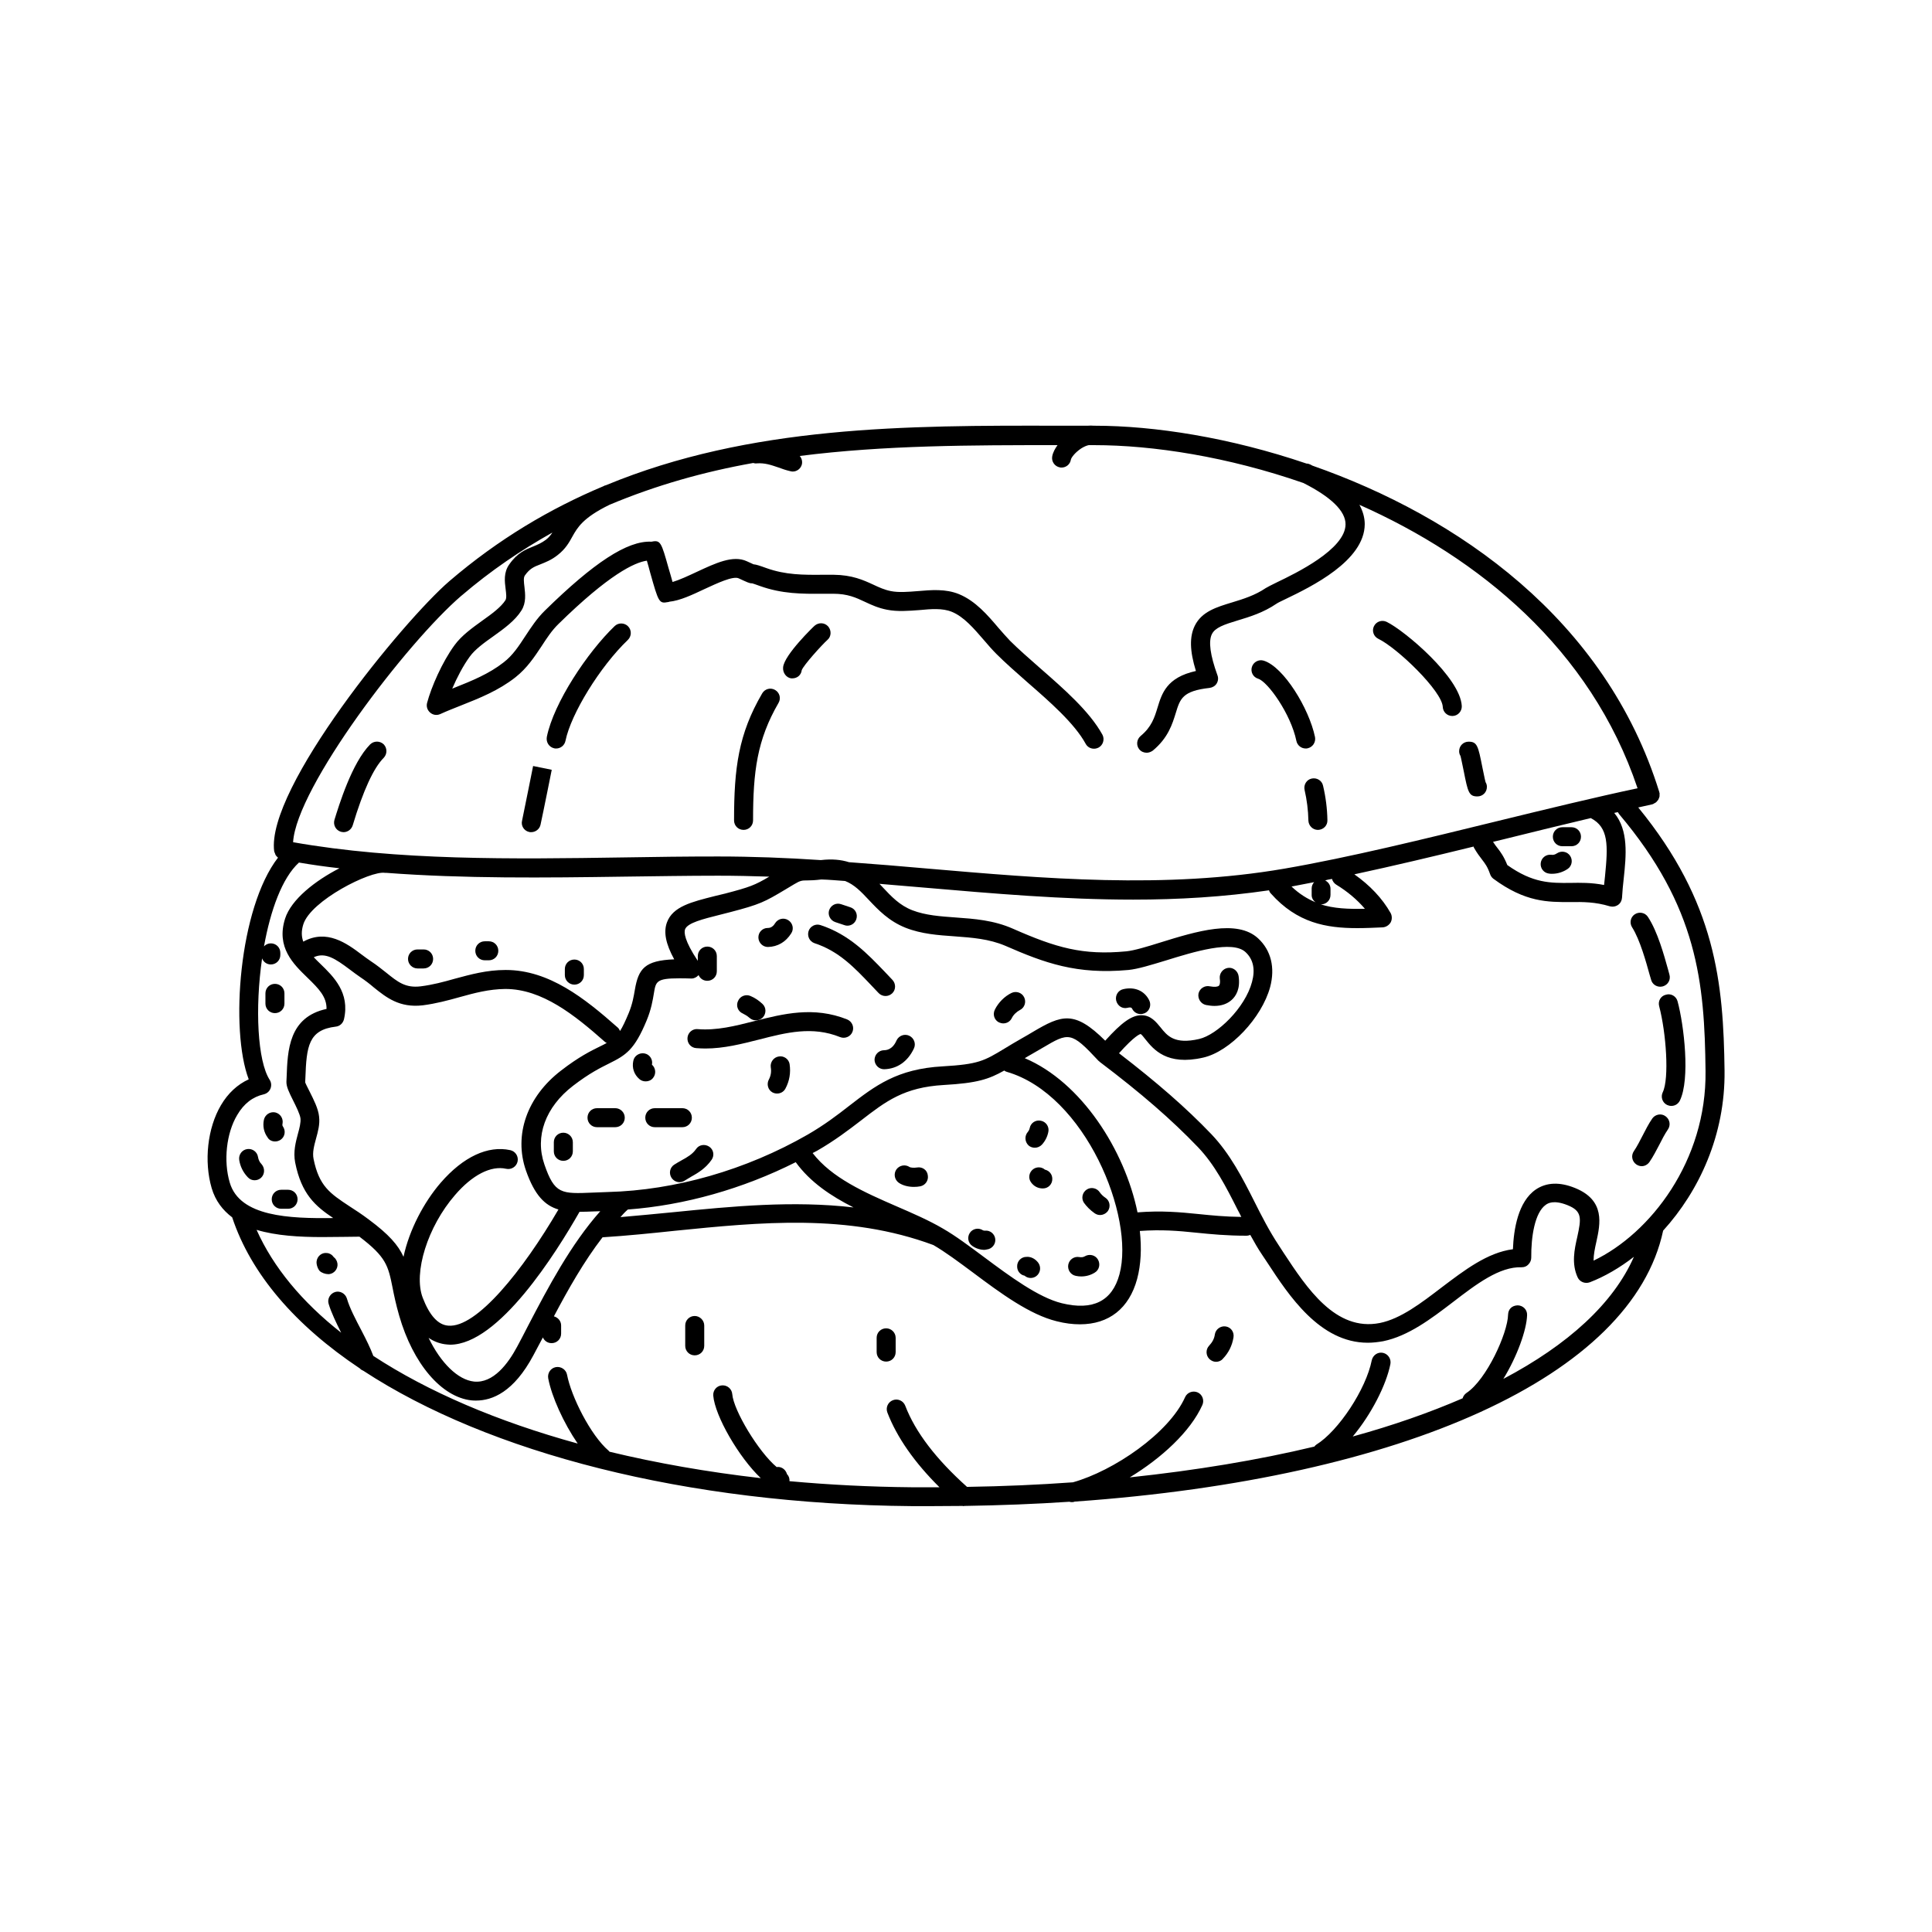 <?xml version="1.0" encoding="UTF-8"?>
<!-- Uploaded to: ICON Repo, www.iconrepo.com, Generator: ICON Repo Mixer Tools -->
<svg fill="#000000" width="800px" height="800px" version="1.1" viewBox="144 144 512 512" xmlns="http://www.w3.org/2000/svg">
 <g>
  <path d="m368.51 414.16c-8.867-3.527-16.879-1.512-24.637 0.453-5.141 1.309-9.977 2.519-14.965 2.117-1.359-0.152-2.621 0.906-2.719 2.316-0.102 1.41 0.906 2.621 2.316 2.719 0.805 0.051 1.613 0.102 2.418 0.102 4.938 0 9.621-1.211 14.207-2.367 7.254-1.863 14.156-3.629 21.512-0.656 1.258 0.504 2.769-0.102 3.273-1.41 0.508-1.258-0.098-2.719-1.406-3.273z"/>
  <path d="m359.84 393.95c6.449 2.117 10.48 6.348 15.164 11.285l1.863 1.965c0.504 0.504 1.16 0.754 1.812 0.754 0.656 0 1.258-0.25 1.762-0.707 1.008-0.957 1.008-2.57 0.051-3.578l-1.812-1.914c-4.734-4.938-9.574-10.078-17.23-12.594-1.309-0.453-2.769 0.301-3.176 1.613-0.398 1.312 0.258 2.723 1.566 3.176z"/>
  <path d="m584.75 470.13c9.523-10.48 16.473-25.34 16.273-42.371-0.301-23.227-2.266-44.586-22.871-69.777 1.211-0.25 2.469-0.555 3.629-0.805 0.051 0 0.051-0.051 0.102-0.051h0.102c0.152-0.051 0.203-0.102 0.352-0.203 0.152-0.051 0.301-0.152 0.453-0.25 0.152-0.102 0.25-0.203 0.352-0.352 0.102-0.102 0.203-0.25 0.301-0.352 0.102-0.152 0.102-0.301 0.203-0.453 0.051-0.152 0.102-0.301 0.152-0.453v-0.504c0-0.152 0.051-0.25 0-0.402 0-0.051-0.051-0.051-0.051-0.102v-0.102c-14.207-45.898-53.504-73.102-91.945-86.555-0.203-0.102-0.352-0.203-0.555-0.301-0.301-0.152-0.656-0.25-1.008-0.25-20.305-6.902-40.305-10.027-56.176-10.027h-0.102-0.051c-0.555-0.051-1.109-0.051-1.715 0h-7.406c-40.508-0.102-82.02-0.051-120.21 15.77-0.102 0.051-0.203 0.051-0.25 0.051-0.152 0.051-0.25 0.152-0.402 0.203-14.156 5.945-27.809 14.008-40.809 25.141-12.141 10.43-48.668 54.914-46.453 71.641 0 0.051 0.051 0.051 0.051 0.102 0 0.152 0.102 0.25 0.152 0.402 0.051 0.152 0.102 0.352 0.203 0.504 0.051 0.102 0.152 0.203 0.25 0.301 0.102 0.152 0.25 0.25 0.352 0.352-10.328 13.352-12.746 45.645-7.758 58.746-2.973 1.359-5.492 3.68-7.356 6.852-3.578 6.047-4.535 14.863-2.469 21.965 1.008 3.426 2.973 5.894 5.441 7.758 4.988 15.062 16.777 28.668 33.855 40.055 0.25 0.301 0.555 0.453 0.906 0.605 33.152 21.715 85.445 35.367 145.35 35.871h5.289c2.769 0 5.492-0.051 8.16-0.051 0.102 0 0.152 0.051 0.25 0.051 0.102 0 0.152-0.051 0.25-0.051 9.523-0.152 18.793-0.504 27.809-1.109 0.203 0.051 0.352 0.102 0.555 0.102s0.402 0 0.605-0.051c0.102-0.051 0.25-0.102 0.402-0.102 86.965-6.152 147.57-33.254 155.79-71.797zm-11.637-110.34c20.758 24.586 22.621 44.535 22.871 68.066 0.301 23.781-14.609 43.023-29.676 50.23 0-1.562 0.352-3.273 0.754-5.039 1.008-4.637 2.418-10.934-5.644-14.207-4.082-1.664-7.609-1.512-10.43 0.402-4.684 3.223-5.844 10.531-6.047 15.82-6.75 0.855-12.898 5.594-18.895 10.125-5.34 4.082-10.832 8.312-16.375 9.422-11.738 2.316-19.348-9.27-25.492-18.59l-1.309-2.016c-2.469-3.727-4.535-7.758-6.5-11.688-3.125-6.195-6.398-12.543-11.336-17.734-6.699-7.004-14.41-13.703-24.484-21.461 4.231-4.734 5.594-5.09 5.742-5.09 0.25 0.102 0.855 0.906 1.258 1.41 2.117 2.621 5.644 7.055 15.316 4.836 7.106-1.613 15.516-10.531 17.734-18.691 1.359-5.141 0.25-9.723-3.176-12.898-5.594-5.188-16.426-1.863-25.996 1.109-3.527 1.109-6.902 2.117-8.918 2.316-11.586 1.109-18.641-0.957-30.078-5.996-5.141-2.266-10.227-2.621-15.164-2.973-4.082-0.301-7.961-0.555-11.488-1.914-3.375-1.309-5.543-3.629-7.859-6.098-0.301-0.301-0.555-0.605-0.855-0.906 3.981 0.352 8.012 0.656 11.941 1.008 18.188 1.562 36.676 3.176 55.316 3.176 11.992 0 23.98-0.707 35.973-2.469 0.102 0.301 0.25 0.605 0.504 0.855 6.953 7.809 14.66 9.168 22.871 9.168 2.215 0 4.484-0.102 6.75-0.203 0.855-0.051 1.664-0.555 2.117-1.309 0.402-0.754 0.402-1.715 0-2.469-2.215-3.93-5.543-7.406-9.621-10.277 10.277-2.215 20.906-4.734 31.59-7.356 0.051 0.051 0.051 0.152 0.051 0.203 0.855 1.512 1.562 2.418 2.215 3.273 0.805 1.059 1.41 1.812 2.117 3.828 0.152 0.453 0.453 0.906 0.855 1.211 8.516 6.297 14.508 6.195 20.402 6.195 3.375-0.051 6.602-0.051 10.43 1.109 0.25 0.051 0.504 0.102 0.754 0.102 0.504 0 1.008-0.152 1.461-0.453 0.656-0.453 1.008-1.16 1.059-1.914 0.102-1.715 0.25-3.375 0.453-5.09 0.656-6.098 1.309-12.797-2.519-17.383 0.301-0.051 0.656-0.152 0.957-0.203 0.117 0.156 0.219 0.359 0.371 0.559zm-157.54 64.641c0.605-0.352 1.16-0.707 1.812-1.059 1.059-0.605 1.965-1.16 2.871-1.664 7.004-4.133 7.559-4.434 14.863 3.426 0.051 0.051 0.152 0.102 0.203 0.152l0.152 0.152c10.984 8.312 18.992 15.266 25.996 22.57 4.434 4.637 7.406 10.43 10.48 16.523 0.352 0.656 0.707 1.309 1.008 1.965-4.332-0.051-7.859-0.402-11.285-0.754-4.988-0.504-9.824-0.957-16.223-0.453-3.379-16.477-14.867-34.512-29.879-40.859zm-131.64 70.938c-0.957 1.863-1.914 3.727-2.871 5.492-2.418 4.535-6.348 9.773-11.438 9.27-4.281-0.453-8.816-4.938-12.043-11.586 1.461 1.008 3.125 1.613 4.938 1.762 0.25 0 0.504 0.051 0.754 0.051 12.898 0 28.164-24.434 34.309-35.215 1.211 0 2.418-0.051 3.777-0.102 0.504 0 1.16-0.051 1.715-0.051-7.856 8.863-13.801 20.148-19.141 30.379zm-42.172-28.164c-1.863-1.41-3.578-2.519-5.141-3.527-5.188-3.426-8.062-5.34-9.523-12.543-0.352-1.715 0.152-3.527 0.656-5.391 0.504-1.863 1.059-3.777 0.805-5.844-0.203-2.066-1.41-4.434-2.469-6.551-0.453-0.906-1.16-2.266-1.211-2.519l0.051-1.16c0.301-8.363 0.805-12.746 8.062-13.602 1.059-0.102 1.914-0.906 2.168-1.965 1.613-7.055-2.769-11.285-6.246-14.66-0.656-0.605-1.211-1.211-1.762-1.762 3.023-1.41 5.691 0.352 9.574 3.273 0.957 0.707 1.863 1.41 2.769 2.016 1.359 0.906 2.519 1.812 3.578 2.719 3.324 2.672 6.801 5.441 12.949 4.734 3.527-0.453 6.699-1.309 9.773-2.168 3.981-1.109 7.758-2.117 12.09-2.168h0.051c9.723 0 18.34 6.902 26.301 13.957 0.152 0.152 0.352 0.25 0.555 0.352-0.555 0.301-1.109 0.605-1.762 0.906-2.367 1.16-5.644 2.769-10.328 6.398-9.02 6.902-12.594 17.078-9.32 26.5 2.316 6.602 5.039 9.27 8.613 10.328-9.371 16.07-21.715 31.488-29.223 30.781-2.672-0.203-4.938-2.672-6.75-7.406-2.519-6.602 1.309-18.844 8.566-27.207 4.586-5.34 9.523-7.859 13.551-6.953 1.359 0.301 2.719-0.555 3.023-1.914 0.301-1.359-0.555-2.719-1.914-3.023-5.945-1.309-12.496 1.762-18.438 8.613-4.484 5.188-8.363 12.543-9.875 19.648-1.414-3.113-3.883-5.934-9.176-9.863zm-17.379-78.242c1.965-6.297 17.785-14.258 21.613-13.652h0.352c20.656 1.562 42.066 1.309 63.027 1.008 8.414-0.102 16.727-0.25 24.938-0.25 4.484 0 9.02 0.102 13.551 0.25-3.828 2.266-5.141 2.769-11.688 4.484l-2.719 0.656c-6.195 1.562-11.133 2.769-12.695 6.953-0.957 2.57-0.352 5.691 1.914 9.824-7.809 0.301-9.473 2.469-10.43 8.062-0.301 1.715-0.605 3.68-1.613 6.144-0.906 2.168-1.613 3.68-2.316 4.785-0.152-0.352-0.352-0.707-0.656-0.957-8.715-7.707-18.137-15.215-29.625-15.215h-0.051c-5.039 0-9.32 1.211-13.453 2.316-3.023 0.855-5.844 1.613-9.02 2.016-4.082 0.504-6.098-1.16-9.168-3.629-1.211-0.957-2.519-2.016-3.981-2.973-0.805-0.555-1.664-1.16-2.519-1.812-3.93-2.973-9.27-6.852-15.469-3.426-0.496-1.359-0.547-2.824 0.008-4.586zm143.59-11.488c2.418 0.957 4.18 2.769 6.297 5.039 2.469 2.621 5.289 5.594 9.723 7.356 4.231 1.664 8.664 1.965 12.949 2.266 4.684 0.352 9.117 0.656 13.504 2.519 10.379 4.535 18.844 7.656 32.598 6.398 2.519-0.25 5.945-1.309 9.926-2.519 7.457-2.316 17.633-5.441 21.109-2.215 2.066 1.914 2.621 4.586 1.715 7.91-1.812 6.852-9.219 14.008-14.008 15.113-6.551 1.512-8.465-0.855-10.227-3.074-1.16-1.41-2.57-3.223-5.039-3.223h-0.051c-2.519 0-5.188 1.863-9.574 6.75-8.16-8.113-11.539-6.852-19.195-2.316-0.855 0.504-1.762 1.059-2.769 1.613-1.863 1.059-3.375 1.965-4.684 2.769-5.492 3.324-6.953 4.18-16.426 4.734-12.09 0.656-17.938 5.188-24.738 10.43-3.223 2.519-6.602 5.09-11.035 7.656-16.324 9.371-35.117 14.762-52.949 15.215-1.41 0.051-2.719 0.102-3.93 0.152-8.414 0.352-10.176 0.453-12.898-7.457-2.57-7.406 0.25-15.215 7.609-20.859 4.332-3.324 7.203-4.734 9.523-5.894 4.484-2.215 6.75-3.629 9.977-11.438 1.211-2.922 1.613-5.391 1.914-7.203 0.504-3.074 0.656-3.93 6.648-3.93 0.957 0 2.066 0 3.324 0.051 0.707 0 1.359-0.352 1.863-0.906 0.402 0.906 1.258 1.512 2.316 1.512 1.41 0 2.519-1.109 2.519-2.519v-4.031c0-1.41-1.109-2.519-2.519-2.519-1.41 0-2.519 1.109-2.519 2.519v1.258c-3.578-5.34-3.68-7.559-3.375-8.363 0.656-1.715 4.785-2.719 9.168-3.828l2.769-0.707c7.91-2.066 9.07-2.672 14.711-6.047l2.266-1.359c1.664-1.008 2.117-1.008 3.477-1.008 0.906 0 2.066-0.051 3.727-0.25 2.07 0.055 4.188 0.258 6.305 0.406zm-57.586 87.059c15.012-1.109 30.48-5.492 44.488-12.543 3.828 5.289 9.32 8.969 15.316 11.992-16.07-1.863-32.094-0.301-47.711 1.258-4.637 0.453-9.371 0.906-14.055 1.309 0.602-0.703 1.254-1.41 1.961-2.016zm83.48 5.039c-3.777-2.215-8.113-4.082-12.293-5.894-8.465-3.68-17.129-7.508-22.219-14.105 0.402-0.203 0.754-0.402 1.16-0.605 4.734-2.719 8.414-5.543 11.637-8.012 6.648-5.141 11.438-8.816 21.965-9.422 8.867-0.504 11.891-1.512 16.02-3.828 0.203 0.152 0.453 0.301 0.707 0.352 20.758 6.047 33.957 38.34 29.824 53.656-1.914 7.106-7.055 9.672-15.266 7.656-6.195-1.512-13.805-7.152-20.504-12.141-3.926-2.922-7.606-5.691-11.031-7.656zm103.13-92.648c0.152 0.605 0.555 1.16 1.109 1.512 2.973 1.812 5.543 3.981 7.609 6.398-4.383 0.102-8.262-0.051-11.84-1.211 0.051 0 0.152 0.051 0.203 0.051 1.41 0 2.519-1.109 2.519-2.519v-1.613c0-1.008-0.605-1.812-1.41-2.215 0.602-0.203 1.207-0.305 1.809-0.402zm-4.332 6.195c-2.215-0.906-4.332-2.215-6.398-4.18 1.914-0.352 3.981-0.754 5.996-1.16-0.402 0.453-0.656 1.008-0.656 1.664v1.613c-0.051 0.902 0.402 1.609 1.059 2.062zm72.902-22.32c4.785 2.469 4.586 7.254 3.777 15.418-0.102 0.754-0.152 1.512-0.25 2.316-3.324-0.656-6.297-0.605-8.918-0.555-5.289 0.051-9.926 0.102-16.727-4.734-0.906-2.266-1.762-3.426-2.621-4.535-0.352-0.453-0.754-0.957-1.16-1.613 0.855-0.203 1.715-0.402 2.519-0.605 8.113-2.012 15.922-3.926 23.379-5.691zm-299.26-58.945c7.758-6.648 15.82-12.09 24.082-16.727-0.453 0.707-0.957 1.309-1.715 1.914-1.16 0.855-2.215 1.309-3.324 1.762-2.016 0.805-4.231 1.664-6.398 4.785-1.512 2.117-1.211 4.535-0.957 6.5 0.152 1.211 0.301 2.418-0.051 2.973-1.16 1.812-3.527 3.578-6.098 5.391-2.719 1.965-5.543 3.981-7.406 6.551-3.273 4.484-6.144 11.082-7.254 15.266-0.25 0.957 0.051 1.914 0.805 2.57s1.762 0.805 2.672 0.402c1.863-0.855 3.727-1.562 5.594-2.316 4.836-1.914 9.875-3.93 14.309-7.406 3.125-2.469 5.039-5.391 6.953-8.262 1.41-2.168 2.719-4.18 4.484-5.894 13.352-13.098 20.152-16.324 23.426-16.777 0.25 0.906 0.605 2.066 0.906 3.273 2.168 7.656 2.316 8.16 4.637 7.707 0.152 0 0.301-0.051 0.402-0.102 2.871-0.301 6.047-1.812 9.371-3.375 3.176-1.461 7.508-3.527 9.02-2.82 2.316 1.059 2.871 1.359 3.527 1.309 0.352 0.102 0.957 0.301 2.066 0.707 5.894 2.117 11.184 2.117 16.777 2.066h2.672c3.828 0 5.996 1.008 8.465 2.168 1.715 0.805 3.477 1.613 5.793 2.066 2.82 0.555 5.691 0.301 8.516 0.102 3.176-0.301 6.195-0.555 8.664 0.453 3.223 1.309 5.894 4.484 8.516 7.508 1.109 1.309 2.215 2.57 3.324 3.68 2.367 2.367 5.188 4.836 8.16 7.457 5.844 5.09 12.496 10.883 15.469 16.324 0.453 0.855 1.309 1.309 2.215 1.309 0.402 0 0.805-0.102 1.211-0.301 1.211-0.656 1.664-2.215 1.008-3.426-3.426-6.195-10.125-12.043-16.574-17.684-2.922-2.57-5.691-4.988-7.91-7.203-1.008-1.059-2.016-2.215-3.074-3.426-2.82-3.324-6.047-7.106-10.43-8.918-3.578-1.461-7.356-1.109-10.984-0.805-2.57 0.203-4.988 0.402-7.055 0-1.762-0.352-3.176-1.008-4.684-1.715-2.621-1.211-5.594-2.57-10.531-2.621h-2.719c-5.34 0.051-9.977 0.051-15.062-1.762-1.812-0.656-2.719-0.957-3.426-1.008-0.301-0.152-0.855-0.402-1.762-0.805-3.68-1.715-8.312 0.504-13.301 2.82-2.266 1.059-4.535 2.117-6.398 2.672-0.301-1.059-0.656-2.367-1.059-3.68-1.914-6.801-2.117-7.508-4.484-7.004h-0.102c-6.348-0.301-15.266 5.594-28.164 18.238-2.168 2.117-3.68 4.484-5.188 6.75-1.715 2.621-3.324 5.141-5.844 7.055-3.879 3.023-8.363 4.836-13.047 6.699-0.152 0.051-0.352 0.152-0.504 0.203 1.258-2.922 2.871-6.047 4.637-8.465 1.41-1.965 3.879-3.727 6.297-5.441 2.82-2.016 5.742-4.133 7.406-6.801 1.309-2.066 1.008-4.383 0.805-6.246-0.152-1.211-0.301-2.469 0.102-3.023 1.309-1.863 2.418-2.316 4.133-2.973 1.359-0.555 2.871-1.109 4.586-2.469 2.066-1.613 3.023-3.324 3.879-4.887 1.359-2.418 2.82-4.988 9.824-8.414 12.344-5.188 25.09-8.766 38.09-11.082 0.301 0.102 0.656 0.152 0.957 0.102 2.117-0.152 3.727 0.402 5.793 1.109 0.957 0.352 1.965 0.707 3.074 0.957 0.203 0.051 0.402 0.102 0.656 0.102 1.109 0 2.117-0.754 2.418-1.863 0.203-0.855-0.051-1.664-0.555-2.266 22.52-2.871 45.594-2.871 68.316-2.871-0.656 0.906-1.211 1.914-1.41 2.973-0.25 1.359 0.656 2.672 2.016 2.922 0.152 0.051 0.301 0.051 0.453 0.051 1.211 0 2.266-0.855 2.469-2.066 0.102-0.605 1.16-1.965 2.769-3.023 0.805-0.504 1.461-0.754 1.965-0.855h1.41 0.051c15.617 0 35.418 3.074 55.418 10.027 7.305 3.68 11.234 7.457 11.184 10.984-0.051 6.602-13.199 12.949-18.137 15.316-1.461 0.707-2.519 1.258-3.023 1.562-2.82 1.914-5.894 2.871-8.867 3.777-4.133 1.258-8.062 2.418-9.926 6.195-1.41 2.871-1.359 6.602 0.301 11.992-7.758 1.715-9.02 5.945-10.176 9.723-0.805 2.621-1.562 5.09-4.484 7.508-1.059 0.906-1.211 2.469-0.352 3.527 0.504 0.605 1.211 0.906 1.965 0.906 0.555 0 1.109-0.203 1.613-0.555 4.082-3.375 5.188-7.055 6.098-9.977 1.16-3.777 1.762-5.844 8.969-6.648 0.754-0.102 1.461-0.504 1.863-1.16 0.402-0.656 0.504-1.461 0.203-2.215-1.914-5.289-2.418-8.969-1.461-10.883 0.855-1.715 3.176-2.519 6.852-3.629 3.176-0.957 6.801-2.066 10.277-4.434 0.352-0.25 1.211-0.656 2.367-1.211 6.801-3.273 20.957-10.125 21.008-19.852 0-1.762-0.504-3.477-1.41-5.141 31.539 14.008 61.262 38.09 73.707 75.117-11.336 2.418-23.781 5.441-36.98 8.664-19.348 4.734-39.398 9.672-56.629 12.645-31.641 5.441-63.781 2.621-94.867-0.051-6.75-0.605-13.602-1.16-20.504-1.664-2.066-0.656-4.484-0.906-7.457-0.555-9.07-0.605-18.188-0.957-27.258-0.957-8.211 0-16.574 0.102-24.988 0.25-29.523 0.453-59.953 0.855-87.613-4.031 0.848-14.512 30.117-52.902 44.629-65.348zm-59.449 137.64c1.762-3.023 4.133-4.836 7.055-5.492 0.805-0.203 1.461-0.754 1.762-1.512 0.301-0.754 0.25-1.613-0.203-2.316-3.223-4.988-3.93-18.941-2.016-32.195 0.352 0.957 1.258 1.613 2.316 1.613 1.41 0 2.519-1.109 2.519-2.519v-0.555c0-1.41-1.109-2.519-2.519-2.519-0.707 0-1.359 0.301-1.812 0.805 1.715-9.523 4.785-18.137 9.27-22.219 3.527 0.605 7.106 1.109 10.73 1.512-6.398 3.273-12.797 8.262-14.41 13.352-2.418 7.609 2.215 12.043 5.894 15.617 3.125 3.023 5.141 5.141 5.09 8.312-10.027 2.168-10.328 10.984-10.578 18.137l-0.051 1.109c-0.051 1.359 0.707 2.871 1.762 4.988 0.805 1.613 1.812 3.629 1.965 4.785 0.102 1.109-0.25 2.519-0.656 3.981-0.605 2.266-1.309 4.836-0.754 7.707 1.664 8.363 5.34 11.539 10.078 14.711-11.637 0.152-24.738-0.352-27.406-9.371-1.715-5.738-0.91-13.141 1.965-17.93zm335.54 69.93c3.629-5.894 6.195-13 6.297-16.93 0.051-1.41-1.059-2.519-2.469-2.57-1.613 0.051-2.519 1.059-2.57 2.469-0.102 4.887-5.691 17.23-11.035 20.758-0.504 0.352-0.855 0.855-1.008 1.41-8.715 3.777-18.488 7.203-29.121 10.125 4.887-5.844 8.867-13.602 9.977-19.195 0.25-1.359-0.605-2.672-1.965-2.973s-2.672 0.605-2.973 1.965c-1.512 7.656-8.816 18.742-14.711 22.371-0.203 0.152-0.352 0.301-0.504 0.504-14.914 3.578-31.336 6.297-48.918 8.16 8.312-5.039 16.07-12.09 19.246-19.195 0.555-1.258 0-2.769-1.258-3.324-1.258-0.555-2.769 0-3.324 1.258-4.281 9.574-18.941 19.547-29.727 22.57-9.07 0.656-18.438 1.059-28.062 1.211-8.16-7.305-13.703-14.508-16.375-21.512-0.504-1.309-1.965-1.965-3.273-1.461-1.309 0.504-1.965 1.965-1.461 3.273 2.519 6.551 7.152 13.199 13.805 19.801h-7.356c-11.082-0.102-21.914-0.656-32.395-1.613 0.051-0.707-0.152-1.359-0.656-1.863-0.301-1.059-1.211-1.914-2.418-1.914-0.102 0-0.203 0.051-0.301 0.051-4.836-4.031-11.438-15.012-11.789-19.348-0.102-1.359-1.309-2.418-2.719-2.316-1.41 0.102-2.418 1.309-2.316 2.719 0.453 5.391 6.75 16.324 12.594 21.867-14.105-1.613-27.559-3.981-40.102-7.004-0.102-0.102-0.102-0.203-0.203-0.25-4.785-4.082-9.926-14.359-11.035-20.152-0.25-1.359-1.613-2.266-2.973-2.016s-2.266 1.562-2.016 2.973c0.906 4.836 4.082 11.84 7.809 17.281-21.262-5.844-39.699-13.754-54.16-23.227-0.754-2.016-1.863-4.281-3.125-6.699-1.562-2.973-3.176-6.047-3.879-8.516-0.402-1.309-1.812-2.117-3.125-1.715-1.309 0.402-2.117 1.812-1.715 3.125 0.707 2.367 2.016 5.039 3.324 7.656-10.379-8.16-17.984-17.332-22.418-27.258 5.188 1.562 11.387 1.914 17.383 1.914 1.965 0 3.879-0.051 5.742-0.051 1.41 0 2.82-0.051 4.133-0.051 7.106 5.391 7.609 7.707 8.766 13.453 0.402 2.066 0.906 4.484 1.762 7.457 3.68 12.797 11.234 21.613 19.145 22.469 0.402 0.051 0.805 0.051 1.258 0.051 4.281 0 9.977-2.266 15.164-11.992 0.805-1.512 1.664-3.125 2.519-4.734 0.402 0.906 1.258 1.512 2.316 1.512 1.41 0 2.519-1.109 2.519-2.519v-2.168c0-1.16-0.805-2.117-1.914-2.418 3.777-7.152 7.961-14.559 12.898-20.957 0.051 0 0.102 0.051 0.152 0 6.348-0.402 12.797-1.059 18.992-1.715 22.57-2.266 45.848-4.637 68.52 3.777 3.125 1.812 6.648 4.434 10.379 7.203 7.406 5.543 15.113 11.234 22.32 13 2.168 0.555 4.231 0.805 6.144 0.805 7.656 0 13.047-4.18 15.164-12.043 1.008-3.777 1.211-8.113 0.707-12.695 5.742-0.402 10.078-0.051 14.914 0.453 3.981 0.402 8.062 0.805 13.352 0.805 0.352 0 0.707-0.102 1.008-0.203 1.008 1.812 2.016 3.629 3.223 5.391l1.309 1.965c5.644 8.613 13.855 21.211 26.602 21.211 1.309 0 2.672-0.152 4.082-0.402 6.648-1.359 12.645-5.894 18.438-10.328 6.297-4.836 12.395-9.473 18.238-9.27 0.754 0 1.359-0.25 1.812-0.754 0.504-0.504 0.754-1.16 0.754-1.812-0.051-5.441 0.906-11.941 3.879-14.008 0.504-0.352 2.016-1.359 5.691 0.102 3.93 1.562 3.727 3.426 2.621 8.465-0.754 3.273-1.562 7.055 0.102 10.68 0.555 1.211 1.965 1.762 3.223 1.309 3.93-1.512 7.91-3.828 11.688-6.75-5.43 12.355-17.422 23.285-34.602 32.355z"/>
  <path d="m509.27 313.29c5.09 2.469 16.879 13.855 17.078 18.035 0.051 1.359 1.16 2.418 2.519 2.418h0.102c1.41-0.051 2.469-1.258 2.418-2.621-0.352-7.559-15.215-20.051-19.902-22.32-1.258-0.605-2.769-0.102-3.375 1.16-0.602 1.211-0.098 2.723 1.16 3.328z"/>
  <path d="m531.04 344.33c0.203 0.707 0.504 2.367 0.855 3.981 1.109 5.594 1.359 6.75 3.629 6.75 1.41 0 2.519-1.109 2.519-2.519 0-0.453-0.102-0.855-0.352-1.258-0.203-0.707-0.504-2.367-0.855-3.981-1.109-5.594-1.359-6.75-3.629-6.75-1.41 0-2.519 1.109-2.519 2.519 0 0.449 0.102 0.855 0.352 1.258z"/>
  <path d="m290.88 342.31c0.152 0.051 0.352 0.051 0.504 0.051 1.16 0 2.215-0.805 2.469-2.016 1.461-7.203 9.168-19.699 16.523-26.754 1.008-0.957 1.059-2.57 0.102-3.578-0.957-1.008-2.57-1.059-3.578-0.102-7.203 6.902-16.172 20.355-17.984 29.371-0.254 1.414 0.602 2.727 1.965 3.027z"/>
  <path d="m284.22 364.48c0.203 0.051 0.352 0.051 0.555 0.051 1.16 0 2.215-0.805 2.469-1.965 0.754-3.426 2.973-14.559 2.973-14.559l-4.938-1.008s-2.215 11.082-2.922 14.461c-0.352 1.355 0.504 2.715 1.863 3.019z"/>
  <path d="m234.35 364.43c0.25 0.051 0.504 0.102 0.707 0.102 1.059 0 2.066-0.707 2.418-1.812 2.769-9.219 5.543-15.215 8.211-17.887 0.957-1.008 0.957-2.57 0-3.578-1.008-0.957-2.57-0.957-3.578 0-4.887 4.938-8.312 16.273-9.473 20-0.402 1.363 0.352 2.773 1.715 3.176z"/>
  <path d="m341.05 363.93c1.41 0 2.519-1.109 2.519-2.519 0-12.949 1.059-21.312 6.75-31.137 0.707-1.211 0.301-2.719-0.906-3.426-1.211-0.707-2.719-0.301-3.426 0.906-6.297 10.781-7.457 19.801-7.457 33.656 0 1.41 1.105 2.519 2.519 2.519z"/>
  <path d="m353.75 323.77h0.25c1.258 0 2.316-0.855 2.469-2.168 0.504-1.359 5.34-6.699 6.801-8.012 1.059-0.906 1.109-2.519 0.203-3.578-0.957-1.059-2.519-1.109-3.578-0.203-0.102 0.051-8.113 7.758-8.363 11.035-0.148 1.414 0.855 2.824 2.219 2.926z"/>
  <path d="m477.43 323.87c2.57 0.805 8.664 9.371 10.125 16.473 0.25 1.211 1.309 2.016 2.469 2.016 0.152 0 0.352 0 0.504-0.051 1.359-0.301 2.215-1.613 1.965-2.973-1.562-7.559-8.312-18.641-13.602-20.254-1.309-0.402-2.719 0.352-3.125 1.664-0.402 1.312 0.305 2.723 1.664 3.125z"/>
  <path d="m489.73 353.35c0.605 2.621 0.957 5.391 1.008 8.113 0.051 1.359 1.16 2.469 2.519 2.469h0.051c1.41-0.051 2.519-1.16 2.469-2.57-0.051-3.074-0.453-6.195-1.16-9.168-0.301-1.359-1.664-2.168-3.023-1.863-1.359 0.297-2.164 1.656-1.863 3.019z"/>
  <path d="m219.38 409.97v-2.719c0-1.41-1.109-2.519-2.519-2.519-1.41 0-2.519 1.109-2.519 2.519v2.719c0 1.41 1.109 2.519 2.519 2.519 1.41 0 2.519-1.109 2.519-2.519z"/>
  <path d="m216.91 446.5c0.504 0 1.008-0.152 1.461-0.453 1.16-0.805 1.41-2.367 0.605-3.527-0.102-0.152-0.203-0.352-0.102-0.754 0.25-1.359-0.605-2.672-1.965-2.973-1.359-0.25-2.672 0.605-2.973 1.965-0.352 1.664 0 3.324 0.957 4.637 0.402 0.754 1.211 1.105 2.016 1.105z"/>
  <path d="m211.47 456.78c0.605 0 1.211-0.203 1.715-0.656 1.008-0.957 1.059-2.519 0.152-3.578-0.555-0.555-0.855-1.258-0.957-1.914-0.203-1.359-1.461-2.316-2.871-2.117-1.359 0.203-2.316 1.461-2.117 2.871 0.25 1.664 1.008 3.273 2.266 4.586 0.504 0.559 1.156 0.809 1.812 0.809z"/>
  <path d="m216.01 461.82c0 1.41 1.109 2.519 2.519 2.519h1.812c1.41 0 2.519-1.109 2.519-2.519s-1.109-2.519-2.519-2.519h-1.812c-1.41 0-2.519 1.109-2.519 2.519z"/>
  <path d="m405.54 475.12c1.359-0.152 2.367-1.41 2.215-2.769s-1.359-2.367-2.769-2.215c-0.203 0-0.301 0-0.504-0.102-1.16-0.754-2.719-0.453-3.477 0.707-0.754 1.16-0.453 2.719 0.707 3.477 0.957 0.656 2.066 1.008 3.223 1.008 0.203-0.055 0.406-0.055 0.605-0.105z"/>
  <path d="m415.52 482.07c0.453 0.402 1.059 0.605 1.613 0.605 0.504 0 1.059-0.152 1.512-0.504 1.109-0.855 1.309-2.418 0.504-3.527-0.754-1.008-1.914-1.664-3.125-1.562-1.41 0-2.519 1.16-2.469 2.57 0 1.207 0.855 2.215 1.965 2.418z"/>
  <path d="m429.12 482.12c0.453 0.102 0.957 0.152 1.41 0.152 1.309 0 2.519-0.352 3.578-1.008 1.211-0.707 1.562-2.266 0.855-3.477-0.707-1.211-2.266-1.562-3.477-0.855-0.402 0.25-0.906 0.301-1.461 0.203-1.359-0.25-2.672 0.656-2.922 2.016-0.25 1.406 0.656 2.715 2.016 2.969z"/>
  <path d="m434.11 465.54c0.453 0.301 0.906 0.453 1.41 0.453 0.805 0 1.613-0.402 2.117-1.109 0.754-1.16 0.453-2.719-0.707-3.477-0.605-0.402-1.109-0.906-1.461-1.41-0.754-1.16-2.316-1.512-3.477-0.754-1.16 0.754-1.512 2.316-0.754 3.477 0.707 1.008 1.715 2.016 2.871 2.82z"/>
  <path d="m417.78 453.86c-1.109 0.855-1.359 2.418-0.504 3.527 0.754 1.008 1.812 1.562 3.074 1.562h0.051c1.41 0 2.519-1.16 2.469-2.57 0-1.211-0.855-2.168-1.965-2.418-0.855-0.758-2.168-0.805-3.125-0.102z"/>
  <path d="m418.24 448.16c0.707 0 1.41-0.301 1.914-0.855 0.855-0.957 1.41-2.066 1.664-3.324 0.301-1.359-0.605-2.719-1.965-2.973-1.359-0.301-2.719 0.555-2.973 1.965-0.102 0.402-0.25 0.707-0.504 1.008-0.906 1.059-0.805 2.621 0.203 3.578 0.449 0.398 1.055 0.602 1.66 0.602z"/>
  <path d="m387 453.4c-0.906 0.152-1.715 0-1.914-0.102-1.16-0.805-2.719-0.504-3.527 0.605-0.805 1.16-0.504 2.719 0.605 3.527 1.16 0.805 2.672 1.109 4.031 1.109 0.605 0 1.16-0.051 1.664-0.152 1.359-0.25 2.266-1.562 2.016-2.922-0.152-1.41-1.465-2.316-2.875-2.066z"/>
  <path d="m254.65 400.65h1.613c1.41 0 2.519-1.109 2.519-2.519 0-1.41-1.109-2.519-2.519-2.519h-1.613c-1.41 0-2.519 1.109-2.519 2.519 0 1.414 1.16 2.519 2.519 2.519z"/>
  <path d="m272.48 398.49h1.059c1.41 0 2.519-1.109 2.519-2.519s-1.109-2.519-2.519-2.519h-1.059c-1.41 0-2.519 1.109-2.519 2.519s1.109 2.519 2.519 2.519z"/>
  <path d="m296.21 404.94c1.41 0 2.519-1.109 2.519-2.519v-1.613c0-1.41-1.109-2.519-2.519-2.519s-2.519 1.109-2.519 2.519v1.613c0 1.41 1.156 2.519 2.519 2.519z"/>
  <path d="m581.17 402.32 0.402 1.359c0.301 1.109 1.309 1.812 2.418 1.812 0.25 0 0.453-0.051 0.707-0.102 1.359-0.402 2.117-1.762 1.715-3.125l-0.352-1.309c-1.059-3.777-2.769-10.078-5.34-13.957-0.754-1.16-2.316-1.461-3.477-0.707-1.16 0.754-1.461 2.316-0.707 3.477 2.062 3.231 3.727 9.277 4.633 12.551z"/>
  <path d="m583.69 410.63c1.863 7.055 2.719 19.195 0.957 22.824-0.605 1.258-0.102 2.769 1.16 3.375 0.352 0.152 0.707 0.25 1.109 0.25 0.957 0 1.812-0.504 2.266-1.41 2.769-5.691 1.109-19.949-0.605-26.301-0.352-1.359-1.762-2.168-3.074-1.762-1.41 0.305-2.164 1.715-1.812 3.023z"/>
  <path d="m581.88 440.4c-1.008 1.461-1.812 3.074-2.621 4.637-0.707 1.359-1.41 2.769-2.266 4.031-0.805 1.16-0.504 2.719 0.656 3.527 0.453 0.301 0.957 0.453 1.41 0.453 0.805 0 1.562-0.402 2.066-1.109 1.008-1.461 1.812-3.074 2.621-4.586 0.707-1.41 1.41-2.769 2.266-4.031 0.805-1.16 0.504-2.719-0.656-3.527-1.109-0.805-2.672-0.5-3.477 0.605z"/>
  <path d="m328.11 492.75c-1.41 0-2.519 1.109-2.519 2.519v5.391c0 1.41 1.109 2.519 2.519 2.519 1.41 0 2.519-1.109 2.519-2.519v-5.391c0-1.359-1.16-2.519-2.519-2.519z"/>
  <path d="m378.84 496.02c-1.41 0-2.519 1.109-2.519 2.519v3.777c0 1.41 1.109 2.519 2.519 2.519s2.519-1.109 2.519-2.519v-3.777c0-1.41-1.16-2.519-2.519-2.519z"/>
  <path d="m468.82 495.52c-1.359-0.203-2.672 0.754-2.871 2.117-0.152 1.109-0.656 2.066-1.512 2.973-0.957 1.008-0.906 2.621 0.102 3.578 0.504 0.453 1.109 0.707 1.715 0.707 0.656 0 1.359-0.25 1.812-0.805 1.562-1.613 2.469-3.527 2.82-5.644 0.25-1.465-0.707-2.723-2.066-2.926z"/>
  <path d="m230.67 476.07c-1.41-0.203-2.621 0.855-2.769 2.215-0.102 0.754 0.301 1.965 0.805 2.519 0.504 0.504 1.512 0.855 2.266 0.855h0.25c1.359-0.152 2.367-1.41 2.215-2.769-0.102-0.707-0.453-1.359-1.008-1.762-0.398-0.605-1.051-1.008-1.758-1.059z"/>
  <path d="m307.05 437.68h-4.836c-1.41 0-2.519 1.109-2.519 2.519s1.109 2.519 2.519 2.519h4.836c1.41 0 2.519-1.109 2.519-2.519s-1.16-2.519-2.519-2.519z"/>
  <path d="m327.35 440.2c0-1.41-1.109-2.519-2.519-2.519h-7.305c-1.41 0-2.519 1.109-2.519 2.519s1.109 2.519 2.519 2.519h7.305c1.414 0 2.519-1.109 2.519-2.519z"/>
  <path d="m350.38 423.98c-1.359 0.203-2.316 1.512-2.117 2.871 0.203 1.211 0 2.266-0.504 3.223-0.656 1.211-0.25 2.769 0.957 3.426 0.402 0.203 0.805 0.301 1.211 0.301 0.906 0 1.762-0.453 2.215-1.309 1.059-1.965 1.461-4.18 1.109-6.5-0.203-1.309-1.512-2.266-2.871-2.012z"/>
  <path d="m378.23 422.32c-1.41 0.051-2.469 1.211-2.469 2.57 0.051 1.359 1.16 2.469 2.519 2.469h0.051c3.477-0.102 6.246-2.066 7.859-5.492 0.605-1.258 0.051-2.769-1.211-3.375-1.258-0.605-2.769-0.051-3.375 1.211-1.109 2.566-2.82 2.617-3.375 2.617z"/>
  <path d="m408.77 414.96c0.352 0.152 0.754 0.25 1.109 0.25 0.957 0 1.812-0.504 2.266-1.41 0.402-0.855 1.258-1.664 2.117-2.117 1.258-0.605 1.762-2.117 1.16-3.375-0.605-1.258-2.117-1.762-3.375-1.16-1.863 0.906-3.477 2.57-4.383 4.383-0.66 1.312-0.156 2.824 1.105 3.43z"/>
  <path d="m442.82 411.08c0.957-0.25 1.109 0.051 1.211 0.25 0.453 0.906 1.309 1.41 2.266 1.41 0.352 0 0.754-0.102 1.109-0.25 1.258-0.605 1.762-2.117 1.16-3.375-1.258-2.57-3.879-3.68-6.902-2.973-1.359 0.301-2.168 1.664-1.863 3.023 0.348 1.41 1.656 2.266 3.019 1.914z"/>
  <path d="m347.5 394.96c0.051 0 0.051 0 0 0 2.57-0.051 4.734-1.309 6.195-3.629 0.754-1.16 0.402-2.719-0.805-3.477-1.16-0.754-2.719-0.402-3.477 0.805-0.754 1.262-1.66 1.262-1.961 1.262-1.41 0-2.519 1.16-2.469 2.57 0.047 1.359 1.156 2.469 2.516 2.469z"/>
  <path d="m293.29 444.18c-1.41 0-2.519 1.109-2.519 2.519v2.418c0 1.41 1.109 2.519 2.519 2.519 1.41 0 2.519-1.109 2.519-2.519v-2.418c0-1.414-1.16-2.519-2.519-2.519z"/>
  <path d="m463.58 410.33c0.805 0.152 1.562 0.25 2.266 0.25 1.863 0 3.426-0.555 4.586-1.613 1.109-1.008 2.316-2.922 1.812-6.297-0.203-1.359-1.461-2.367-2.82-2.168-1.359 0.203-2.316 1.461-2.168 2.82 0.152 0.906 0.051 1.664-0.25 1.914-0.25 0.25-1.059 0.402-2.367 0.152-1.359-0.301-2.719 0.555-3.023 1.914-0.25 1.363 0.605 2.723 1.965 3.027z"/>
  <path d="m365.34 388.36 2.418 0.805c0.25 0.102 0.555 0.152 0.805 0.152 1.059 0 2.016-0.656 2.367-1.715 0.453-1.309-0.25-2.769-1.613-3.176l-2.418-0.805c-1.309-0.453-2.719 0.25-3.176 1.613-0.398 1.262 0.309 2.672 1.617 3.125z"/>
  <path d="m340.85 412.59c0.605 0.301 1.211 0.656 1.715 1.109s1.109 0.707 1.762 0.707c0.656 0 1.309-0.25 1.812-0.754 0.957-1.008 0.957-2.621-0.051-3.578-0.906-0.855-1.965-1.613-3.176-2.117-1.258-0.555-2.769 0-3.324 1.309-0.602 1.258-0.047 2.769 1.262 3.324z"/>
  <path d="m328.46 448.52c-0.957 1.359-2.266 2.117-3.828 2.973-0.656 0.352-1.309 0.754-1.965 1.16-1.16 0.754-1.461 2.316-0.707 3.477 0.504 0.754 1.309 1.16 2.117 1.16 0.453 0 0.957-0.152 1.359-0.402 0.555-0.352 1.109-0.656 1.664-1.008 1.812-1.008 3.879-2.215 5.492-4.535 0.805-1.16 0.504-2.719-0.656-3.477-1.16-0.758-2.719-0.508-3.477 0.652z"/>
  <path d="m317.02 429.72c0.906-1.059 0.805-2.621-0.25-3.578 0.301-1.359-0.605-2.719-1.965-2.973-1.359-0.25-2.719 0.605-2.973 1.965-0.402 1.863 0.203 3.629 1.613 4.836 0.453 0.402 1.059 0.605 1.664 0.605 0.703 0 1.406-0.25 1.91-0.855z"/>
  <path d="m554.52 375.51c0.25 0.051 0.555 0.051 0.805 0.051 1.461 0 2.871-0.453 4.082-1.258 1.16-0.754 1.461-2.316 0.707-3.477s-2.316-1.461-3.477-0.707c-0.504 0.352-1.008 0.504-1.562 0.402-1.41-0.152-2.621 0.855-2.769 2.215-0.152 1.414 0.855 2.625 2.215 2.773z"/>
  <path d="m558.04 368.26h2.418c1.41 0 2.519-1.109 2.519-2.519 0-1.41-1.109-2.519-2.519-2.519h-2.418c-1.41 0-2.519 1.109-2.519 2.519 0 1.41 1.109 2.519 2.519 2.519z"/>
 </g>
</svg>